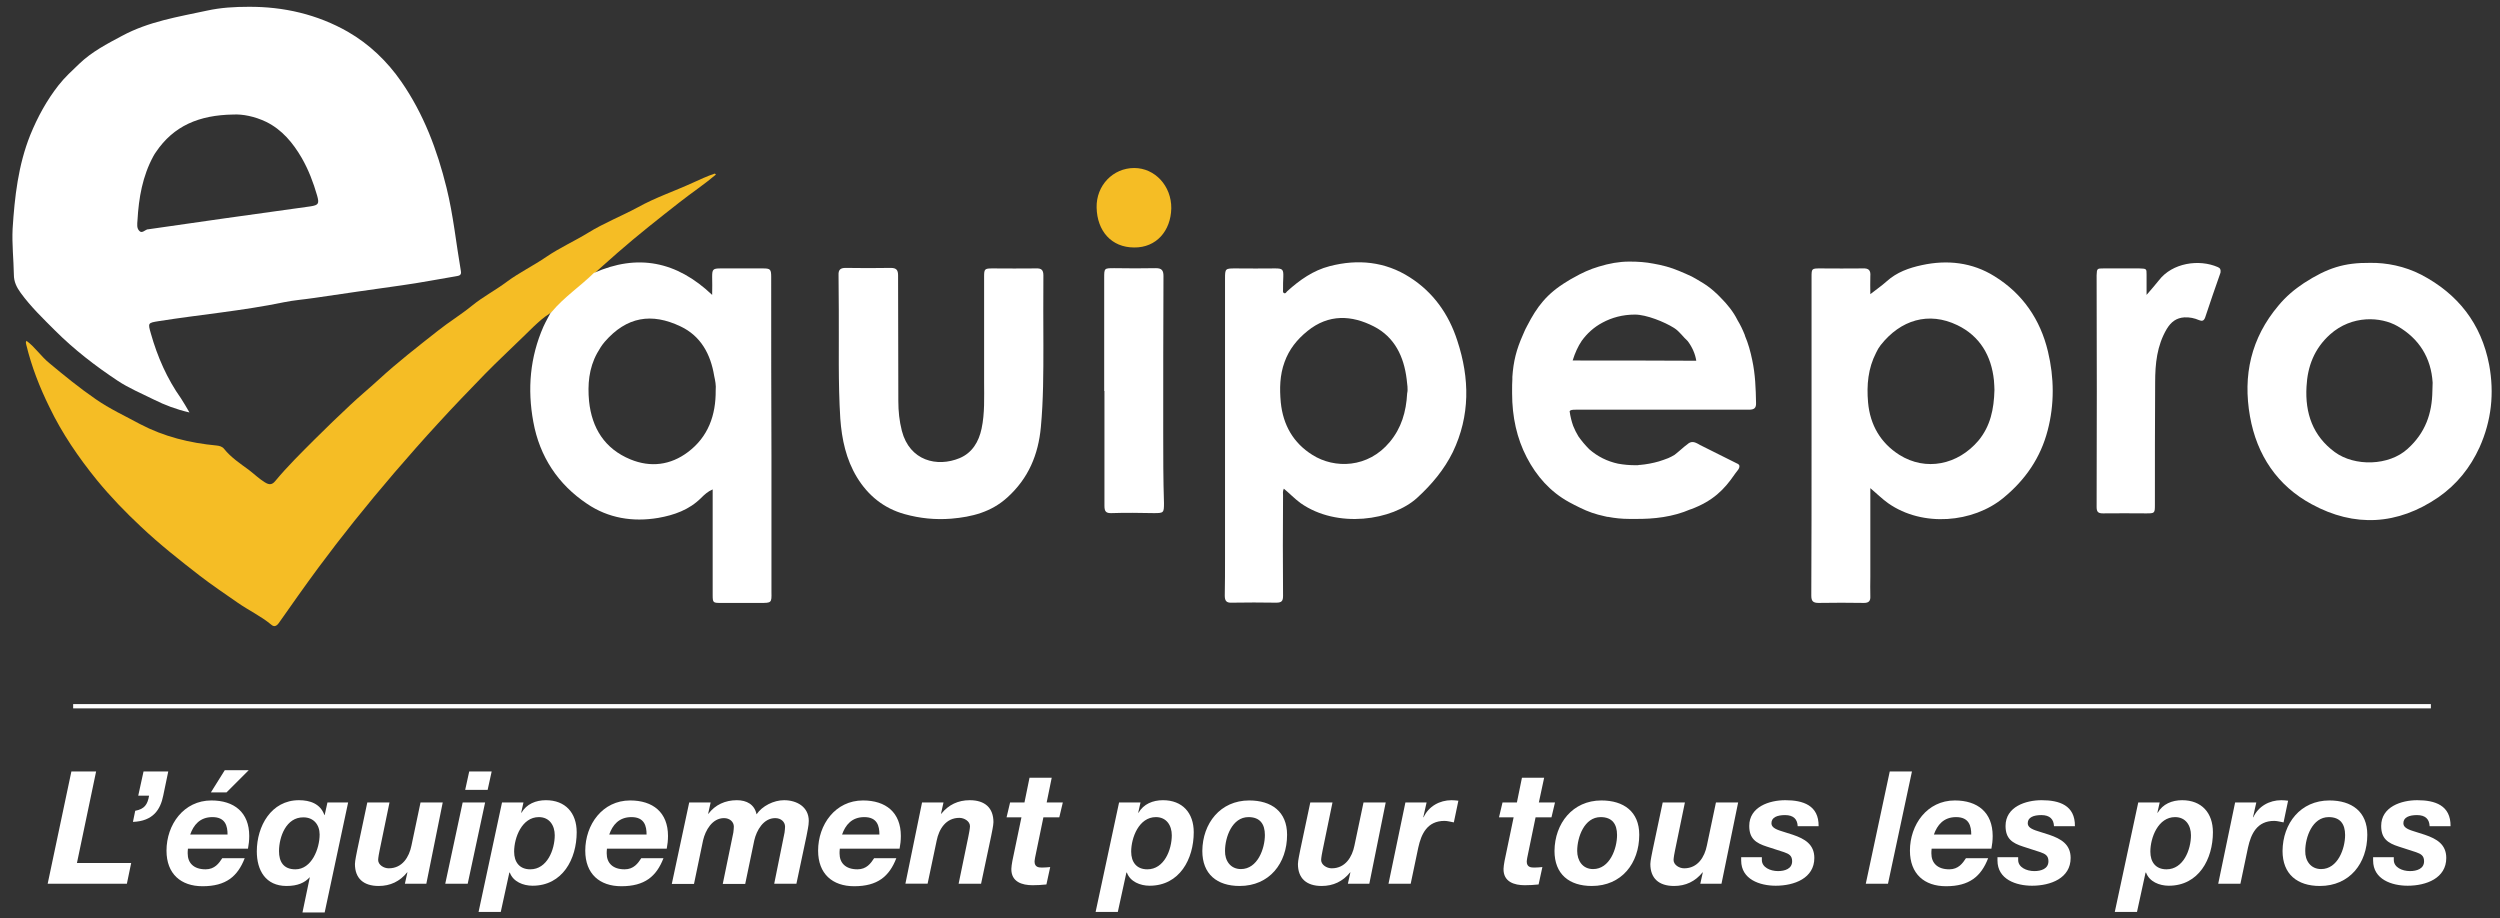 <?xml version="1.0" encoding="utf-8"?>
<!-- Generator: Adobe Illustrator 25.4.1, SVG Export Plug-In . SVG Version: 6.00 Build 0)  -->
<svg version="1.1" id="Calque_1" xmlns="http://www.w3.org/2000/svg" xmlns:xlink="http://www.w3.org/1999/xlink" x="0px" y="0px"
	 viewBox="0 0 991 364" style="enable-background:new 0 0 991 364;" xml:space="preserve">
<rect x="0" y="0" width="991" height="364" fill="#333333" stroke="none"/>
<style type="text/css">
	.st0{fill:#FFFFFF;}
	.st1{fill:#F5BD25;}
	.st2{fill:#FDFDFD;}
</style>
<g>
	<path class="st0" d="M28.3,305.8h9.8l-7.6,36.3H52l-1.7,8.2H18.9L28.3,305.8z"/>
	<path class="st0" d="M56.9,305.8h9.8l-2,9.6c-1.1,5.5-4,10.1-12,10.4l0.9-4.4c3.7-0.7,4.9-2.5,5.5-6h-4.3L56.9,305.8z"/>
	<path class="st0" d="M74.5,336.4c-0.1,0.8-0.1,1.4-0.1,1.9c0,3.7,2.3,6.3,7.1,6.3c3.6,0,5.3-2.4,6.6-4.4H97
		c-2.8,7.2-7.4,11.1-16.7,11.1c-8.6,0-14.3-4.9-14.3-14.1c0-10.3,6.8-19.9,17.8-19.9c9,0,15,4.7,15,14.1c0,1.7-0.2,3.5-0.5,5H74.5z
		 M90.2,330.8c0-3.3-0.8-6.9-6-6.9c-5,0-7.5,3.2-8.8,6.9H90.2z M89.8,314.1h-6.2l5.5-8.8h9.5L89.8,314.1z"/>
	<path class="st0" d="M128.7,361.7h-8.8l2.9-13.9h-0.1c-1.9,2.1-4.7,3.4-9.1,3.4c-8.3,0-11.8-6.2-11.8-13.7c0-10,5.7-20.3,16.7-20.3
		c4.4,0,8.5,1.4,10.1,5.9h0.1l1.1-5h8.2L128.7,361.7z M110.6,337.4c0,4.1,1.7,7.2,6.5,7.2c6.4,0,9.6-8.1,9.6-13.8
		c0-3.9-2.4-6.8-6.4-6.8C113.4,323.9,110.6,331.8,110.6,337.4z"/>
	<path class="st0" d="M169,350.3h-8.5l1-4.5h-0.1c-2.9,3.6-6.7,5.4-11.3,5.4c-6.1,0-9.4-3.1-9.4-8.7c0-1.3,0.7-4.4,0.9-5.5l4-18.9
		h8.8l-3.9,18.9c-0.2,0.9-0.6,3.1-0.6,3.9c0,1.9,2.2,3.3,4.2,3.3c5.4,0,8.1-4.5,9-9l3.6-17.1h8.8L169,350.3z"/>
	<path class="st0" d="M183.4,318.1h8.9l-6.9,32.2h-8.9L183.4,318.1z M193.3,313.1h-8.9l1.6-7.3h8.9L193.3,313.1z"/>
	<path class="st0" d="M199,318.1h8.5l-0.9,4l0.1,0.1c2-3.5,5.7-5,9.7-5c7.7,0,12.2,5,12.2,12.7c0,10.6-5.6,21.2-17.5,21.2
		c-3.7,0-7.7-1.6-9-5.2h-0.2l-3.4,15.6h-8.8L199,318.1z M203.8,337.6c0,4.1,2.1,7,6.4,7c6.7,0,9.7-7.8,9.7-13.5
		c0-3.9-2.1-7.2-6.3-7.2C206.9,323.9,203.8,332,203.8,337.6z"/>
	<path class="st0" d="M240.6,336.4c-0.1,0.8-0.1,1.4-0.1,1.9c0,3.7,2.3,6.3,7.1,6.3c3.6,0,5.3-2.4,6.6-4.4h8.8
		c-2.8,7.2-7.4,11.1-16.7,11.1c-8.6,0-14.3-4.9-14.3-14.1c0-10.3,6.8-19.9,17.8-19.9c9,0,15,4.7,15,14.1c0,1.7-0.2,3.5-0.5,5H240.6z
		 M256.3,330.8c0-3.3-0.8-6.9-6-6.9c-5,0-7.5,3.2-8.8,6.9H256.3z"/>
	<path class="st0" d="M273.2,318.1h8.5l-1,4.5h0.1c2.7-3.6,6.7-5.4,11.3-5.4c3.9,0,7,1.7,7.8,5.6c2.2-3.3,6.8-5.6,10.9-5.6
		c5,0,9.8,2.6,9.8,8.2c0,2-0.6,4.1-0.9,6l-4,18.9h-8.8L311,330c0.1-0.9,0.2-1.7,0.2-2.3c0-1.9-1.6-3.4-3.9-3.4
		c-4.7,0-7.4,4.9-8.3,8.8l-3.6,17.3h-8.9l4.2-20.4c0.1-0.9,0.2-1.7,0.2-2.3c0-1.9-1.6-3.4-3.9-3.4c-4.7,0-7.4,4.9-8.3,8.8l-3.6,17.3
		h-8.8L273.2,318.1z"/>
	<path class="st0" d="M332.9,336.4c-0.1,0.8-0.1,1.4-0.1,1.9c0,3.7,2.3,6.3,7.1,6.3c3.6,0,5.3-2.4,6.6-4.4h8.8
		c-2.8,7.2-7.4,11.1-16.7,11.1c-8.6,0-14.3-4.9-14.3-14.1c0-10.3,6.8-19.9,17.8-19.9c9,0,15,4.7,15,14.1c0,1.7-0.2,3.5-0.5,5H332.9z
		 M348.6,330.8c0-3.3-0.8-6.9-6-6.9c-5,0-7.5,3.2-8.8,6.9H348.6z"/>
	<path class="st0" d="M365.5,318.1h8.5l-1,4.5h0.1c2.9-3.6,6.7-5.4,11.3-5.4c6.1,0,9.4,3.1,9.4,8.7c0,1.3-0.7,4.4-0.9,5.5l-4,18.9
		H380l3.9-18.9c0.2-0.9,0.6-3.1,0.6-3.9c0-1.9-2.2-3.3-4.2-3.3c-5.4,0-8.1,4.5-9,9l-3.6,17.1h-8.8L365.5,318.1z"/>
	<path class="st0" d="M414.9,318.1h6.4l-1.4,5.9h-6.3l-3.3,16c-0.1,0.7-0.2,1.2-0.2,1.5c0,2.3,1.7,2.4,3,2.4c1.1,0,2.1-0.1,3.2-0.2
		l-1.5,6.9c-1.8,0.2-3.7,0.3-5.5,0.3c-4.1,0-8.5-1.3-8.4-6.5c0-0.8,0.2-1.9,0.4-3.1l3.6-17.3H399l1.4-5.9h5.7l2-9.8h8.8L414.9,318.1
		z"/>
	<path class="st0" d="M443.6,318.1h8.5l-0.9,4l0.1,0.1c2-3.5,5.7-5,9.7-5c7.7,0,12.2,5,12.2,12.7c0,10.6-5.6,21.2-17.5,21.2
		c-3.7,0-7.7-1.6-9-5.2h-0.2l-3.4,15.6h-8.8L443.6,318.1z M448.4,337.6c0,4.1,2.1,7,6.4,7c6.7,0,9.7-7.8,9.7-13.5
		c0-3.9-2.1-7.2-6.3-7.2C451.5,323.9,448.4,332,448.4,337.6z"/>
	<path class="st0" d="M495.2,317.3c8.8,0,15,4.4,15,13.6c0,11.3-7,20.3-18.8,20.3c-9,0-14.8-4.7-14.8-13.9
		C476.7,326.4,483.7,317.3,495.2,317.3z M491.9,344.5c6.6,0,9.5-8.1,9.5-13.5c0-4.3-1.9-7.1-6.5-7.1c-6.5,0-9.3,8-9.3,13.4
		C485.5,341.1,487.7,344.5,491.9,344.5z"/>
	<path class="st0" d="M542.8,350.3h-8.5l1-4.5h-0.1c-2.9,3.6-6.7,5.4-11.3,5.4c-6.1,0-9.4-3.1-9.4-8.7c0-1.3,0.7-4.4,0.9-5.5l4-18.9
		h8.8l-3.9,18.9c-0.2,0.9-0.6,3.1-0.6,3.9c0,1.9,2.2,3.3,4.2,3.3c5.4,0,8.1-4.5,9-9l3.6-17.1h8.8L542.8,350.3z"/>
	<path class="st0" d="M557.1,318.1h8.4l-1.3,5.8l0.1,0.1c2-4.4,6.4-6.8,11.1-6.8c0.9,0,1.8,0.1,2.7,0.2l-1.8,8.6
		c-1.2-0.2-2.5-0.6-3.7-0.6c-6.8,0-9.2,5.1-10.4,10.6l-3,14.3h-8.8L557.1,318.1z"/>
	<path class="st0" d="M610,318.1h6.4l-1.4,5.9h-6.3l-3.3,16c-0.1,0.7-0.2,1.2-0.2,1.5c0,2.3,1.7,2.4,3,2.4c1.1,0,2.1-0.1,3.2-0.2
		l-1.5,6.9c-1.8,0.2-3.7,0.3-5.5,0.3c-4.1,0-8.5-1.3-8.4-6.5c0-0.8,0.2-1.9,0.4-3.1l3.6-17.3h-5.8l1.4-5.9h5.7l2-9.8h8.8L610,318.1z
		"/>
	<path class="st0" d="M634.8,317.3c8.8,0,15,4.4,15,13.6c0,11.3-7,20.3-18.8,20.3c-9,0-14.8-4.7-14.8-13.9
		C616.3,326.4,623.4,317.3,634.8,317.3z M631.5,344.5c6.6,0,9.5-8.1,9.5-13.5c0-4.3-1.9-7.1-6.5-7.1c-6.5,0-9.3,8-9.3,13.4
		C625.2,341.1,627.3,344.5,631.5,344.5z"/>
	<path class="st0" d="M682.4,350.3H674l1-4.5h-0.1c-2.9,3.6-6.7,5.4-11.3,5.4c-6.1,0-9.4-3.1-9.4-8.7c0-1.3,0.7-4.4,0.9-5.5l4-18.9
		h8.8L664,337c-0.2,0.9-0.6,3.1-0.6,3.9c0,1.9,2.2,3.3,4.2,3.3c5.4,0,8.1-4.5,9-9l3.6-17.1h8.8L682.4,350.3z"/>
	<path class="st0" d="M712.6,327.5c-0.1-2.7-1.6-4.4-5-4.4c-3.1,0-5.4,0.9-5.4,3.2c0,1.4,1.1,2.3,4.1,3.2l4.4,1.4
		c4.7,1.6,8.5,3.8,8.5,9.2c0,8-7.9,11-15.3,11c-6.3,0-13.7-2.5-13.7-10v-1.3h8.2v1.1c0,2.9,3.3,4.4,6.4,4.4c2.7,0,5.6-0.9,5.6-3.9
		c0-2.2-1.2-2.9-3.2-3.6l-6.8-2.2c-4.4-1.4-7-3.2-7-8.2c0-7.6,8-10.2,14.3-10.2c7,0,13.3,2,13.2,10.3H712.6z"/>
	<path class="st0" d="M749.1,305.8h8.8l-9.5,44.5h-8.8L749.1,305.8z"/>
	<path class="st0" d="M765.7,336.4c-0.1,0.8-0.1,1.4-0.1,1.9c0,3.7,2.3,6.3,7.1,6.3c3.6,0,5.3-2.4,6.6-4.4h8.8
		c-2.8,7.2-7.4,11.1-16.7,11.1c-8.6,0-14.3-4.9-14.3-14.1c0-10.3,6.8-19.9,17.8-19.9c9,0,15,4.7,15,14.1c0,1.7-0.2,3.5-0.5,5H765.7z
		 M781.4,330.8c0-3.3-0.8-6.9-6-6.9c-5,0-7.5,3.2-8.8,6.9H781.4z"/>
	<path class="st0" d="M814.2,327.5c-0.1-2.7-1.6-4.4-5-4.4c-3.1,0-5.4,0.9-5.4,3.2c0,1.4,1.1,2.3,4.1,3.2l4.4,1.4
		c4.7,1.6,8.5,3.8,8.5,9.2c0,8-7.9,11-15.3,11c-6.3,0-13.7-2.5-13.7-10v-1.3h8.2v1.1c0,2.9,3.3,4.4,6.4,4.4c2.7,0,5.6-0.9,5.6-3.9
		c0-2.2-1.2-2.9-3.2-3.6l-6.8-2.2c-4.4-1.4-7-3.2-7-8.2c0-7.6,8-10.2,14.3-10.2c7,0,13.3,2,13.2,10.3H814.2z"/>
	<path class="st0" d="M847.6,318.1h8.5l-0.9,4l0.1,0.1c2-3.5,5.7-5,9.7-5c7.7,0,12.2,5,12.2,12.7c0,10.6-5.6,21.2-17.5,21.2
		c-3.7,0-7.7-1.6-9-5.2h-0.2l-3.4,15.6h-8.8L847.6,318.1z M852.4,337.6c0,4.1,2.1,7,6.4,7c6.7,0,9.7-7.8,9.7-13.5
		c0-3.9-2.1-7.2-6.3-7.2C855.5,323.9,852.4,332,852.4,337.6z"/>
	<path class="st0" d="M886,318.1h8.4l-1.3,5.8l0.1,0.1c2-4.4,6.4-6.8,11.1-6.8c0.9,0,1.8,0.1,2.7,0.2l-1.8,8.6
		c-1.2-0.2-2.5-0.6-3.7-0.6c-6.8,0-9.2,5.1-10.4,10.6l-3,14.3h-8.8L886,318.1z"/>
	<path class="st0" d="M923.4,317.3c8.8,0,15,4.4,15,13.6c0,11.3-7,20.3-18.8,20.3c-9,0-14.8-4.7-14.8-13.9
		C904.9,326.4,911.9,317.3,923.4,317.3z M920.1,344.5c6.6,0,9.5-8.1,9.5-13.5c0-4.3-1.9-7.1-6.5-7.1c-6.5,0-9.3,8-9.3,13.4
		C913.7,341.1,915.9,344.5,920.1,344.5z"/>
	<path class="st0" d="M963.1,327.5c-0.1-2.7-1.6-4.4-5-4.4c-3.1,0-5.4,0.9-5.4,3.2c0,1.4,1.1,2.3,4.1,3.2l4.4,1.4
		c4.7,1.6,8.5,3.8,8.5,9.2c0,8-7.9,11-15.3,11c-6.3,0-13.7-2.5-13.7-10v-1.3h8.2v1.1c0,2.9,3.3,4.4,6.4,4.4c2.7,0,5.6-0.9,5.6-3.9
		c0-2.2-1.2-2.9-3.2-3.6l-6.8-2.2c-4.4-1.4-7-3.2-7-8.2c0-7.6,8-10.2,14.3-10.2c7,0,13.3,2,13.2,10.3H963.1z"/>
</g>
<rect x="29" y="279.1" class="st0" width="934.6" height="1.7"/>
<g>
	<path class="st1" d="M449.6,98.1c-9.1,0-14.7-6.6-14.9-15.8c-0.2-8.8,6.5-15.7,14.9-15.7c8.2,0,14.8,7.1,14.7,16
		C464.1,91.6,458.3,98.2,449.6,98.1z"/>
	<path class="st0" d="M75.1,163.5c-5.2-1.2-9.7-2.9-14.1-5.1c-4.8-2.4-9.9-4.5-14.4-7.5c-8.9-5.9-17.3-12.4-24.8-19.9
		c-4.7-4.7-9.6-9.4-13.6-14.9c-1.6-2.2-2.7-4.4-2.7-7.2c-0.1-6.1-0.8-12.1-0.5-18.2C5.8,78.1,7.2,65.5,12,53.5
		c2.9-7.1,6.5-13.7,11.2-19.7c2.5-3.2,5.4-5.8,8.2-8.5c5-4.8,11-7.9,17-11.1c10.6-5.7,22.1-7.5,33.7-10c5.5-1.2,10.9-1.5,16.4-1.5
		c13.9-0.1,27.3,3,39.4,9.9c8.5,4.9,15.6,11.7,21.2,19.8c8.8,12.7,14.2,27,17.9,42c2.7,10.9,3.8,22.1,5.7,33.1
		c0.3,1.7-0.8,1.8-1.9,2c-7.2,1.2-14.3,2.6-21.5,3.6c-11.6,1.6-23.1,3.3-34.7,5c-4,0.6-8.1,0.9-12,1.7c-16.4,3.4-33.2,4.9-49.7,7.5
		c-4.3,0.7-4.3,0.7-3.1,4.9c2.6,9.2,6.4,17.9,12,25.8C72.8,159.5,73.8,161.3,75.1,163.5z M92.5,45.4c-13.6,0.2-23.7,4.5-30.7,14.9
		c-0.4,0.5-0.7,1.1-1,1.6c-4.3,7.9-5.8,16.5-6.3,25.4c-0.1,1.5-0.4,3.2,0.8,4.3c1,1,2.1-0.4,3.2-0.7c0.1,0,0.2,0,0.2,0
		c10-1.4,20-2.9,30-4.3c11.5-1.6,23-3.2,34.4-4.8c3.2-0.5,3.5-1.1,2.6-4.3c-1.5-5.2-3.4-10.2-6.1-14.9c-3.5-6-7.8-11.2-14.1-14.3
		C100.9,46.1,96.1,45.2,92.5,45.4z"/>
	<path class="st1" d="M218.3,124c-3.4,2.2-4.6,3.5-6.7,5.4c-1.3,1.2-2.6,2.6-3.9,3.8c-5.1,5-10.4,9.9-15.4,15
		c-6.3,6.5-12.6,13-18.7,19.7c-5.9,6.4-11.6,12.9-17.2,19.4c-5.4,6.3-10.8,12.8-16,19.3c-4.8,6-9.5,12.1-14.1,18.3
		c-5.4,7.3-10.6,14.7-15.8,22.1c-1,1.4-2,1.5-3,0.6c-4.1-3.4-9-5.7-13.3-8.7c-5-3.5-10.1-6.9-14.9-10.6c-8-6.2-16-12.5-23.4-19.5
		c-6.2-5.8-12.1-11.9-17.5-18.5c-7.3-9-13.8-18.5-18.8-28.9c-3.9-7.9-7.1-16.1-9.2-24.8c-0.1-0.5-0.3-0.9,0.1-1.5
		c3.4,2.5,5.7,6.1,9,8.8c6,5,12,9.9,18.4,14.3c5.6,3.9,11.7,6.7,17.6,9.9c9.5,5,19.7,7.5,30.3,8.5c1.1,0.1,2.3,0.4,3,1.3
		c2.8,3.5,6.5,5.9,10,8.5c2.1,1.6,3.9,3.4,6.2,4.8c1.6,1,2.8,1.1,4.1-0.5c4.9-5.9,10.3-11.2,15.7-16.6c4.6-4.6,9.3-9.1,14.1-13.6
		c3.6-3.4,7.5-6.6,11.2-10c7.5-6.9,15.5-13.1,23.5-19.4c4.4-3.5,9.2-6.4,13.6-10c4.3-3.5,9.3-6.1,13.7-9.4c5-3.7,10.6-6.4,15.7-9.9
		c5.3-3.6,11.1-6.2,16.5-9.5c6.3-3.9,13.2-6.6,19.7-10.1c7-3.9,14.5-6.4,21.7-9.7c2.9-1.3,5.8-2.7,8.9-3.7c0.1,0.1,0.2,0.3,0.4,0.4
		c-4.6,3.9-9.6,7.2-14.3,10.9c-8.3,6.5-16.7,13.1-24.7,20.1c-3,2.6-9,8-9,8s-11.4,10-16.6,15.3L218.3,124z"/>
	<path class="st2" d="M218.9,123.5"/>
	<g>
		<path class="st0" d="M558.8,109.9c-9.7-6.2-20.5-7.3-31.7-4.4c-6.6,1.7-11.9,5.5-16.8,9.9c-0.4,0.3-0.6,1.1-1.3,0.8
			c-0.6-0.3-0.4-1-0.4-1.5c0-1.7,0-3.3,0.1-5c0.1-2.9-0.3-3.3-3.2-3.3c-5.2,0-10.4,0.1-15.6,0c-4.2,0-4.3,0-4.3,4.1
			c0,36.9,0,73.9,0,110.8c0,4.9,0,9.9-0.1,14.8c0,2,0.6,2.9,2.7,2.8c5.9-0.1,11.8-0.1,17.7,0c2.2,0,2.7-0.7,2.7-2.7
			c-0.1-13.2-0.1-26.5,0-39.7c0-0.8-0.2-1.7,0.3-2.8c2.3,1.9,4.3,4,6.6,5.7c14.6,10.3,36.5,6.9,46.3-2.1
			c5.8-5.3,10.7-11.2,14.1-18.1c6.9-14.4,6.7-29.2,1.8-44.1C574.3,124.5,568.1,115.8,558.8,109.9z M557.8,155.9
			c-0.4,7.4-2.3,13.8-6.9,19.3c-8.6,10.4-21.9,10.7-30.7,5.1c-7.5-4.7-11.6-11.8-12.5-20.8c-0.5-5.5-0.4-10.8,1.5-16
			c1.8-5,4.9-8.9,9.1-12.3c8.4-6.8,17.5-6.3,26.3-1.8c8.2,4.2,11.9,11.9,13,20.9C557.8,152.3,558.2,154.3,557.8,155.9z"/>
		<path class="st0" d="M790.6,109.5c-8.8-5.5-18.7-6.6-28.8-4.4c-5.1,1.1-9.9,2.8-13.9,6.4c-2,1.8-4.2,3.3-6.5,5.1
			c0-2.6-0.1-4.9,0-7.1c0.2-2.3-0.6-3.2-2.9-3.1c-5.7,0.1-11.3,0-17,0c-3.3,0-3.4,0.1-3.4,3.3c0,22,0,44.1,0,66.1
			c0,20.1,0,40.2-0.1,60.3c0,2.2,0.7,2.9,2.9,2.9c6-0.1,12-0.1,18,0c1.9,0,2.6-0.8,2.5-2.6c-0.1-2.6,0-5.1,0-7.7
			c0-11.6,0-23.1,0-35.2c2.6,2.2,4.7,4.3,7.1,6c13.7,9.6,33.7,7.7,45.6-2.1c8.8-7.2,14.8-16,17.6-26.8c2.7-10.3,2.6-20.9,0.1-31.3
			C808.8,126.7,801.8,116.4,790.6,109.5z M784.3,174.6c-8.2,9.7-20.9,12.3-31.4,5.7c-7.4-4.7-11.6-11.8-12.4-20.8
			c-0.6-6.9,0-13.5,3.2-19.7c0.5-1.1,1.1-2.1,1.8-3c7.9-10,19-13.4,30.4-7.9c8.9,4.3,13.5,12.1,14.5,21.9c0.1,1.4,0.2,2.9,0.2,3.8
			C790.4,162.2,789,168.9,784.3,174.6z"/>
		<path class="st0" d="M305.7,109.7c0-3-0.4-3.3-3.3-3.3c-5.6,0-11.2,0-16.8,0c-3,0-3.3,0.4-3.3,3.3c0.1,2.2,0,4.4,0,7.2
			c-14.1-13.4-29.6-16.4-46.9-8.7c-5.4,5.3-11.7,9.5-16.6,15.3l-0.6,0.6c0,0-2,3.6-2.8,5.4c-5.3,12.1-6.4,24.7-4,37.7
			c2.5,13.8,9.8,24.8,21.3,32.5c8.4,5.7,18.1,7.3,28.2,5.6c6.3-1.1,12.3-3.2,17-7.9c1.3-1.3,2.7-2.6,4.6-3.4c0,0.7,0,1.2,0,1.7
			c0,13.4,0,26.8,0,40.2c0,3,0.2,3.1,3.1,3.1c5.3,0,10.5,0,15.8,0c4.4,0,4.5,0,4.4-4.3c0-18,0-36.1,0-54.1
			C305.7,156.9,305.7,133.3,305.7,109.7z M283.7,154.7c0.1,9.9-3,18.5-11,24.5c-6.9,5.2-14.8,6.2-22.8,2.9
			c-10.2-4.2-15.3-12.4-16.4-23.1c-0.6-6.5-0.1-13,3.2-19c0.9-1.6,1.8-3.1,3-4.5c8.7-10,18.6-11.6,30.1-6.1c8,3.8,11.9,11,13.3,19.6
			C283.5,150.8,283.9,152.8,283.7,154.7z"/>
		<path class="st0" d="M691.7,133.1c0,0,0-0.1,0-0.1c0-0.1-0.1-0.2-0.1-0.3c-0.8-2-1.7-3.9-2.8-5.7c0-0.1-0.1-0.1-0.1-0.2
			c-1.6-3.2-3.9-6.1-6.9-9.1c-0.4-0.4-0.8-0.8-1.2-1.2c-0.3-0.2-0.5-0.5-0.8-0.7c-0.1-0.1-0.2-0.2-0.3-0.3c0,0,0,0,0,0
			c-1.7-1.5-3.5-2.8-5.6-4c-1.1-0.7-2.2-1.3-3.3-1.9c-1.7-0.8-3.3-1.5-5-2.2c0,0,0,0,0,0c-3.3-1.4-6.7-2.3-10.2-2.9
			c-3.1-0.6-6.1-0.8-9.2-0.8c-0.2,0-0.3,0-0.5,0c-3.8,0-7.8,0.7-12,2c-3.4,1-6.7,2.5-10,4.4c-0.8,0.4-1.6,0.9-2.4,1.4
			c-8.2,4.9-12.1,10.2-15.9,17.6c-0.1,0.1-0.2,0.3-0.2,0.4c-0.6,1-1,2.1-1.5,3.2c-2.6,5.8-3.8,10.6-4.2,16.7c0,0.1,0,0.3,0,0.4
			c0,0.2,0,0.4,0,0.6c-0.1,1.4-0.1,2.8-0.1,4.2c0,0.4,0,0.8,0,1.3c0,9.4,1.9,17.9,5.8,25.4c3.9,7.5,9.3,13.6,16.7,17.7
			c1.5,0.8,3,1.6,4.5,2.3c3,1.5,6.2,2.6,9.5,3.3c0.4,0.1,0.9,0.2,1.3,0.3c0.1,0,0.2,0,0.3,0c2.6,0.5,5.4,0.8,8.4,0.8
			c0.7,0,1.4,0,2.1,0c7.7,0.1,15.2-0.8,22.1-3.8c0,0,0.1,0,0.1,0c8.9-3.3,13.3-7.9,17.3-13.7c0.1-0.1,0.1-0.2,0.2-0.3
			c0.1-0.1,0.2-0.3,0.3-0.4c0.8-1,1.5-1.8,1.5-2.5c0.1-0.6-0.2-1-1.2-1.4l-14.4-7.2c-0.6-0.4-1.1-0.6-1.5-0.8
			c-1.3-0.6-2.4-0.5-3.5,0.5c-1.3,0.9-2.8,2.4-5.1,4.2c-0.8,0.5-1.6,0.9-2.5,1.3c-1.2,0.5-2.5,0.9-3.7,1.3c-2.4,0.7-5.1,1.2-7.5,1.4
			c-0.3,0-0.5,0-0.8,0.1c0,0-0.1,0-0.1,0c-0.5,0-0.9,0-1.4,0c0,0-0.1,0-0.1,0c-1.9,0-4.1-0.2-6.3-0.6c-4.2-0.9-8.1-2.8-11.4-5.7
			c-1.7-1.7-3.1-3.4-4.3-5.1c-0.8-1.3-1.5-2.7-2.1-4.2c-0.6-1.7-1.1-3.6-1.4-5.8c0.3-0.5,1-0.6,2.6-0.6c11.3,0,22.7,0,34,0
			c0,0,0,0,0,0c11.5,0,23,0,34.5,0c2,0,2.9-0.6,2.8-2.7c-0.1-5.7-0.3-11.3-1.5-16.9C693.9,139.4,693,136.1,691.7,133.1z
			 M623.4,142.9c0.9-2.9,2.1-5.6,3.6-7.8c2.1-2.9,4.8-5.4,8.2-7.2c0,0,0,0,0,0c3.7-2,8-3.2,12.9-3.2c4.5,0,11.7,2.9,15.5,5.3
			c2.1,1.3,3.6,3.6,5.4,5.2c1.8,2.4,3,5.1,3.4,7.8C656.1,142.9,639.7,142.9,623.4,142.9z"/>
		<path class="st0" d="M410.7,106.4c-5.7,0.1-11.5,0-17.2,0c-3.2,0-3.4,0.2-3.4,3.3c0,13.9,0,27.8,0,41.6c0,6.2,0.3,12.5-1,18.6
			c-1.1,5.2-3.7,9.6-8.7,11.7c-8.9,3.7-19.8,1.1-22.9-10.8c-1-3.9-1.4-7.8-1.4-11.8c0-16.6-0.1-33.2-0.1-49.8c0-2.1-0.6-3-2.9-3
			c-6,0.1-12,0.1-17.9,0c-2,0-2.9,0.7-2.8,2.8c0.1,4.6,0,9.3,0.1,13.9c0.1,14.4-0.3,28.7,0.6,43.1c0.6,8.2,2.3,16.1,6.6,23.2
			c4.4,7.2,10.6,12.3,18.9,14.6c6.1,1.7,12.2,2.3,18.5,1.8c8.2-0.7,15.8-2.6,22.2-8.4c8.4-7.6,12.3-17,13.3-27.9
			c1-10.7,1-21.5,1-32.3c0-9.3-0.1-18.5,0-27.8C413.6,107.1,412.9,106.3,410.7,106.4z"/>
		<path class="st0" d="M879.2,105.9c-7.5-3.3-18.1-1.7-23.4,5.2c-1.5,1.9-3.1,3.7-4.9,5.8c0-2.8,0-8.1,0-8.1c0-2.3,0-2.3-2.9-2.4
			l-14.1,0c-2.6,0-2.7,0-2.8,2.7c0.1,30.6,0.1,61.3,0,91.9c0,1.9,0.6,2.5,2.5,2.5c5.7-0.1,11.3,0,17,0c3.6,0,3.6,0,3.6-3.6
			c0-16.1,0-32.2,0.1-48.3c0-7.4,0.7-14.6,4.6-21.2c1.7-2.8,3.8-4.4,7-4.6c2-0.1,4,0.3,5.8,1.1c1.2,0.5,1.9,0.3,2.4-1
			c2-6,4-11.9,6.1-17.8C880.4,106.9,880.1,106.3,879.2,105.9z"/>
		<path class="st0" d="M461.1,171.4c0-20.7,0-41.3,0.1-62c0-2.2-0.7-3.1-3-3.1c-5.5,0.1-11,0.1-16.5,0c-4,0-4,0-4,3.9
			c0,14.9,0,29.8,0,44.8c0,0,0,0,0.1,0c0,15.2,0,30.3,0,45.5c0,2.1,0.5,3,2.8,2.9c5.6-0.2,11.2-0.1,16.8,0c3.9,0,4-0.1,4-4
			C461.1,190.1,461.1,180.8,461.1,171.4z"/>
		<path class="st0" d="M986.7,144.6c-3.1-16.3-12.4-28.1-26.9-35.7c-6.6-3.4-13.8-4.8-20.3-4.7c-10.3-0.1-16.9,2-26.2,8
			c-3.8,2.5-7.2,5.4-10.1,8.9c-10.9,12.9-14.2,27.7-11.3,44c2.7,15.3,10.9,27.5,24.5,34.8c16.9,9.2,34,8.3,50.2-2.8
			c7.3-5.1,12.6-11.7,16.3-19.8C987.6,166.8,988.8,155.9,986.7,144.6z M964.2,154.9c-0.1,9-2.8,16.7-9.8,23
			c-7.4,6.8-21,7.1-28.9,1.3c-8.7-6.4-11.8-15.4-11.2-25.9c0.4-8.1,3.1-15.1,9.3-20.7c8.7-7.8,20.2-7.1,26.8-3.3
			c8.5,4.9,13.3,12.5,13.9,22.4C964.3,152.8,964.2,153.9,964.2,154.9z"/>
	</g>
</g>
</svg>
